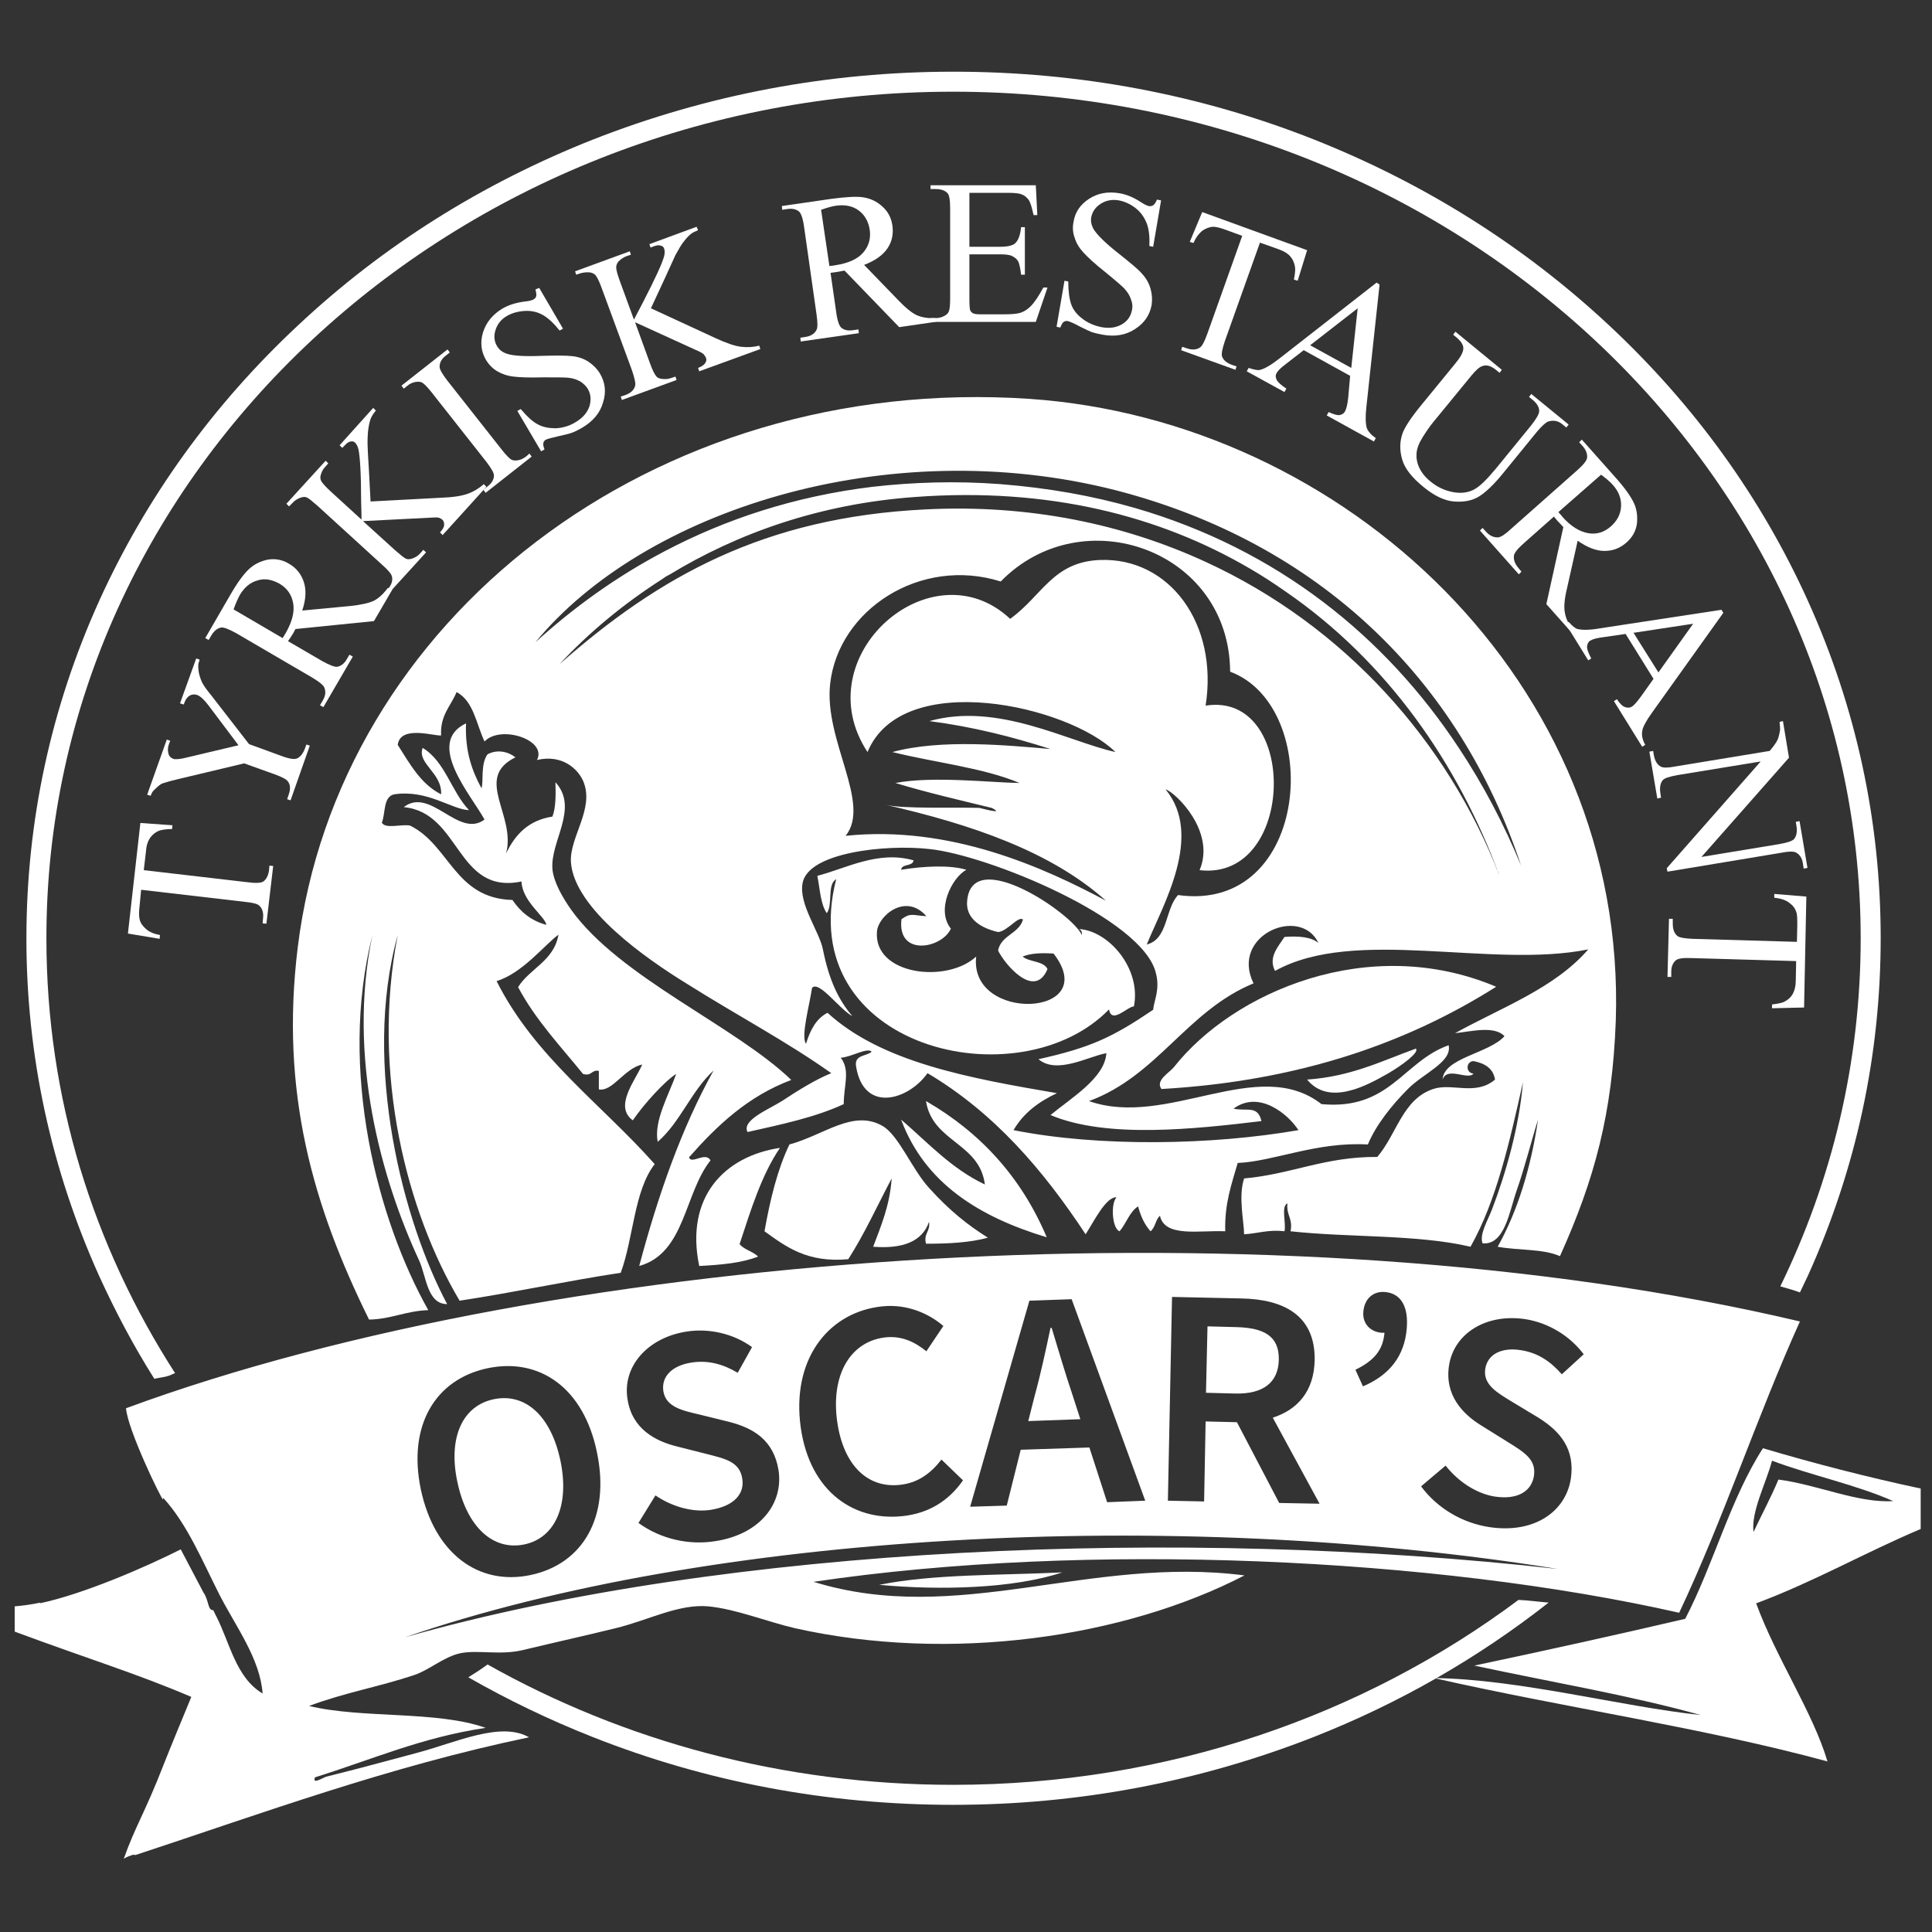 <?xml version="1.0" encoding="utf-8"?>
<!-- Generator: Adobe Illustrator 22.0.1, SVG Export Plug-In . SVG Version: 6.00 Build 0)  -->
<svg version="1.1" xmlns="http://www.w3.org/2000/svg" xmlns:xlink="http://www.w3.org/1999/xlink" x="0px" y="0px"
	 viewBox="0 0 512 512" style="enable-background:new 0 0 512 512;" xml:space="preserve">
<rect x="0" y="0" width="512" height="512" fill="#333333" stroke="none"/>
<style type="text/css">
	.st0{fill:#FFFFFF;}
	.st1{fill-rule:evenodd;clip-rule:evenodd;fill:#FFFFFF;}
</style>
<g id="Layer_2">
</g>
<g id="Layer_1">
	<g>
		<path class="st0" d="M37.2,218.1l8.5,0.6l-0.1,1c-1.5,0-2.6,0.2-3.3,0.4c-1.1,0.4-1.9,1.1-2.5,1.9c-0.6,0.9-1,2-1.1,3.5l-0.6,5.1
			l27.5,3.2c2.2,0.3,3.6,0.2,4.2-0.2c0.8-0.6,1.3-1.6,1.5-3l0.1-1.2l1,0.1l-1.8,15.3l-1-0.1l0.1-1.3c0.2-1.5-0.2-2.7-1-3.4
			c-0.5-0.5-1.8-0.8-3.8-1l-27.5-3.2L37,240c-0.2,1.7-0.2,2.9,0,3.6c0.2,1,0.8,1.8,1.7,2.6c0.9,0.8,2.1,1.3,3.7,1.6l-0.1,1l-8.4-1.4
			L37.2,218.1z"/>
		<path class="st0" d="M47.7,186.4l4.3-11.9l0.9,0.3l-0.2,0.7c-0.2,0.4-0.2,1.1-0.1,2.1c0.1,1,0.4,1.9,0.8,2.9s1.3,2.2,2.6,3.8
			l10,12.9l8.5,3.1c2.1,0.8,3.5,1,4.2,0.7c0.9-0.4,1.6-1.3,2.1-2.6l0.4-1.1l0.9,0.3L77,212.1l-0.9-0.3l0.4-1.2
			c0.5-1.4,0.5-2.6-0.2-3.5c-0.4-0.6-1.6-1.2-3.5-1.9l-8.1-2.9l-17.6,4.2c-2.1,0.5-3.4,0.9-4,1.1c-0.6,0.2-1.4,0.9-2.4,1.9
			c-0.3,0.3-0.5,0.7-0.8,1.4l-0.9-0.3l5.2-14.6l0.9,0.3l-0.3,0.8c-0.3,0.8-0.4,1.6-0.2,2.4c0.1,0.8,0.6,1.3,1.3,1.6
			c0.6,0.2,1.9,0.1,3.8-0.4l13.5-3.2L55.3,187c-1.2-1.6-2.2-2.5-3-2.8c-0.5-0.2-0.9-0.2-1.4-0.1c-0.5,0.1-0.9,0.4-1.2,0.7
			c-0.4,0.4-0.7,1-1,1.9L47.7,186.4z"/>
		<path class="st0" d="M104,156.2l-4.9,8.4l-20.8,2.1c-0.4,0.8-0.8,1.5-1.1,1.9c-0.1,0.2-0.2,0.4-0.4,0.6c-0.1,0.2-0.3,0.5-0.5,0.7
			l9.1,5.3c2,1.1,3.3,1.6,4,1.5c1-0.2,1.9-0.9,2.5-2l0.7-1.2l0.9,0.5l-7.8,13.4l-0.9-0.5l0.7-1.2c0.8-1.3,0.9-2.5,0.4-3.6
			c-0.3-0.6-1.3-1.4-3.1-2.5l-20.2-11.8c-2-1.1-3.3-1.6-4-1.5c-1,0.2-1.9,0.9-2.6,2.1l-0.7,1.2l-0.9-0.5l6.6-11.4
			c1.9-3.3,3.6-5.6,5-6.9c1.4-1.3,3.1-2.1,5-2.5c1.9-0.3,3.8,0,5.6,1.1c1.9,1.1,3.2,2.7,3.9,4.8c0.7,2.1,0.6,4.6-0.4,7.6l12.7-1.2
			c2.9-0.3,5-0.8,6.3-1.4c1.3-0.7,2.5-1.8,3.7-3.4L104,156.2z M74.9,169.1c0.2-0.3,0.3-0.5,0.5-0.8c0.1-0.2,0.2-0.4,0.3-0.5
			c1.7-3,2.4-5.6,2-7.9c-0.4-2.3-1.6-4-3.6-5.2c-2-1.1-3.9-1.5-5.8-0.9c-1.9,0.5-3.5,1.8-4.7,3.8c-0.5,0.9-1.1,2.2-1.7,3.9
			L74.9,169.1z"/>
		<path class="st0" d="M98.2,132.9l18.8-1c3.1-0.1,5.5-0.5,7.1-1.1c1.6-0.6,3-1.5,4.1-2.5l0.7,0.7l-11.6,12.8l-0.7-0.7
			c0.7-0.8,1.1-1.4,1.1-2c0-0.6-0.1-1-0.4-1.3s-0.7-0.5-1-0.6c-0.4-0.1-1.2-0.1-2.5,0l-17.6,0.9l8.6,7.8c1.4,1.2,2.3,2,2.9,2.2
			c0.4,0.2,1,0.1,1.6-0.1c0.8-0.3,1.5-0.7,2.1-1.4l0.8-0.9l0.7,0.7l-10.4,11.4l-0.7-0.7l0.9-0.9c1-1.1,1.4-2.2,1.2-3.3
			c-0.1-0.7-1-1.8-2.6-3.2L84.1,134c-1.4-1.2-2.3-2-2.9-2.2c-0.4-0.2-1-0.1-1.6,0.1c-0.8,0.3-1.6,0.8-2.1,1.4l-0.9,0.9l-0.7-0.7
			l10.4-11.4l0.7,0.7l-0.8,0.9c-0.6,0.6-1,1.4-1.2,2.2c-0.2,0.6-0.1,1.2,0.2,1.7c0.3,0.5,1.1,1.4,2.4,2.6l8.2,7.5c0-0.5,0-2.2-0.1-5
			c0-7.2-0.3-11.7-0.7-13.6c-0.2-0.8-0.5-1.4-0.9-1.8c-0.3-0.3-0.7-0.4-1.2-0.3c-0.5,0.1-1,0.4-1.6,1.1l-0.6,0.6l-0.7-0.7l8.9-9.9
			l0.7,0.7c-0.5,0.6-0.9,1.2-1.2,1.8c-0.3,0.6-0.5,1.4-0.7,2.5c-0.2,1.1-0.3,2.5-0.3,4.4c0,0.5,0.1,3.1,0.4,7.7L98.2,132.9z"/>
		<path class="st0" d="M140.3,120.2l0.6,0.8l-12.2,9.6l-0.6-0.8l1-0.8c1.2-0.9,1.8-1.9,1.8-3c0-0.7-0.7-1.9-2-3.6l-14.5-18.4
			c-1.1-1.4-2-2.3-2.5-2.6c-0.4-0.2-0.9-0.3-1.6-0.2c-0.9,0.1-1.7,0.5-2.3,1l-1,0.8l-0.6-0.8l12.2-9.6l0.6,0.8l-1,0.8
			c-1.2,0.9-1.7,1.9-1.7,3c0,0.7,0.7,1.9,2,3.6l14.5,18.4c1.1,1.4,2,2.3,2.5,2.6c0.4,0.2,0.9,0.3,1.6,0.2c0.9-0.1,1.6-0.5,2.3-1
			L140.3,120.2z"/>
		<path class="st0" d="M142.9,76.3l6.3,10.8l-0.9,0.5c-1.5-1.9-3-3.3-4.4-4.1c-1.4-0.8-3-1.2-4.8-1.1c-1.7,0.1-3.3,0.5-4.7,1.3
			c-1.6,0.9-2.6,2.2-3.1,3.8c-0.5,1.6-0.3,3,0.4,4.2c0.6,1,1.4,1.6,2.5,2c1.6,0.6,4.8,0.8,9.5,0.6c3.8-0.1,6.5-0.1,8.1,0.1
			c1.6,0.2,3,0.7,4.2,1.5c1.2,0.8,2.2,1.8,3,3.1c1.4,2.4,1.7,4.9,0.8,7.7c-0.8,2.8-2.7,5-5.6,6.7c-0.9,0.5-1.8,1-2.7,1.3
			c-0.5,0.2-1.7,0.5-3.5,0.9c-1.8,0.4-2.9,0.7-3.3,0.9c-0.4,0.2-0.6,0.5-0.7,0.9c-0.1,0.4,0,0.9,0.3,1.7l-0.9,0.5l-6.3-10.7l0.9-0.5
			c1.7,2,3.2,3.4,4.6,4.1c1.3,0.7,2.9,1,4.7,1c1.8-0.1,3.6-0.6,5.2-1.6c1.9-1.1,3.1-2.5,3.7-4.2c0.5-1.7,0.4-3.2-0.4-4.6
			c-0.5-0.8-1.1-1.4-2-2c-0.9-0.5-2-0.9-3.3-1c-0.9-0.1-3.1-0.1-6.6-0.1c-3.6,0.1-6.2,0-7.8-0.2c-1.7-0.2-3.1-0.7-4.3-1.4
			c-1.2-0.7-2.2-1.7-3-3c-1.3-2.2-1.6-4.7-0.8-7.3c0.8-2.6,2.5-4.7,5.1-6.3c1.7-1,3.7-1.6,6-1.9c1.1-0.1,1.8-0.3,2.2-0.5
			c0.4-0.2,0.7-0.5,0.8-0.9c0.1-0.4,0-1-0.2-1.8L142.9,76.3z"/>
		<path class="st0" d="M172.5,81.7l17.1,7.9c2.8,1.3,5.1,2.1,6.8,2.3c1.7,0.2,3.3,0.1,4.8-0.3l0.3,0.9l-16.2,5.9l-0.3-0.9
			c1-0.4,1.6-0.8,1.9-1.3c0.3-0.5,0.4-0.9,0.2-1.3c-0.1-0.4-0.4-0.7-0.6-1c-0.3-0.3-1-0.7-2.2-1.2l-16-7.3l4,11
			c0.6,1.7,1.2,2.8,1.6,3.3c0.3,0.4,0.8,0.6,1.4,0.7c0.9,0.1,1.7,0.1,2.5-0.2l1.2-0.4l0.3,0.9l-14.5,5.3l-0.3-0.9l1.2-0.4
			c1.4-0.5,2.3-1.3,2.6-2.4c0.2-0.7-0.1-2-0.8-4.1l-8.1-22c-0.6-1.7-1.2-2.8-1.6-3.3c-0.3-0.3-0.8-0.6-1.4-0.7
			c-0.9-0.1-1.7,0-2.5,0.2l-1.2,0.4l-0.3-0.9l14.5-5.3l0.3,0.9l-1.2,0.4c-0.8,0.3-1.5,0.8-2.1,1.4c-0.4,0.5-0.6,1-0.6,1.6
			c0,0.6,0.3,1.7,0.9,3.4l3.8,10.4c0.2-0.4,1-1.9,2.3-4.4c3.3-6.4,5.2-10.5,5.7-12.4c0.2-0.8,0.2-1.5,0-2c-0.1-0.4-0.4-0.7-0.9-0.8
			c-0.5-0.2-1.1-0.1-1.9,0.2l-0.8,0.3l-0.3-0.9l12.5-4.6L185,61c-0.7,0.3-1.4,0.6-1.9,1c-0.5,0.4-1.1,1-1.8,1.9
			c-0.7,0.8-1.4,2.1-2.3,3.7c-0.2,0.5-1.3,2.8-3.2,7L172.5,81.7z"/>
		<path class="st0" d="M247.9,85.3l-9.6,1.4l-14.5-15c-0.9,0.2-1.6,0.3-2.2,0.4c-0.2,0-0.5,0.1-0.7,0.1c-0.3,0-0.5,0.1-0.8,0.1
			l1.5,10.4c0.3,2.3,0.8,3.6,1.3,4.1c0.8,0.7,1.8,0.9,3.2,0.7l1.4-0.2l0.1,1l-15.4,2.2l-0.1-1l1.3-0.2c1.5-0.2,2.5-0.9,3-1.9
			c0.3-0.6,0.3-1.9,0-4l-3.3-23.2c-0.3-2.3-0.8-3.6-1.3-4.1c-0.8-0.7-1.9-0.9-3.2-0.7l-1.3,0.2l-0.1-1l13.1-1.9
			c3.8-0.5,6.7-0.7,8.5-0.4c1.9,0.3,3.6,1.1,5,2.4c1.5,1.3,2.4,3,2.7,5.1c0.3,2.2-0.1,4.2-1.3,6c-1.2,1.8-3.3,3.3-6.2,4.4l8.9,9.2
			c2,2.1,3.7,3.5,5,4.1c1.3,0.6,3,0.9,5,0.8L247.9,85.3z M219.8,70.5c0.3,0,0.6-0.1,0.9-0.1c0.2,0,0.5-0.1,0.6-0.1
			c3.4-0.5,5.9-1.6,7.4-3.3c1.5-1.7,2.1-3.7,1.8-6c-0.3-2.2-1.3-4-2.9-5.2c-1.6-1.2-3.6-1.6-5.9-1.3c-1,0.1-2.4,0.5-4.1,1.1
			L219.8,70.5z"/>
		<path class="st0" d="M256.9,51.1l0,14.3l8,0c2.1,0,3.4-0.3,4.1-0.9c0.9-0.8,1.4-2.3,1.6-4.3l1,0l0,12.6l-1,0
			c-0.2-1.8-0.5-2.9-0.7-3.4c-0.3-0.6-0.8-1.1-1.6-1.5c-0.7-0.4-1.9-0.5-3.4-0.5l-8,0l0,11.9c0,1.6,0.1,2.6,0.2,2.9
			c0.1,0.3,0.4,0.6,0.7,0.8c0.4,0.2,1,0.3,2,0.3l6.1,0c2,0,3.5-0.1,4.5-0.4c0.9-0.3,1.8-0.8,2.7-1.7c1.1-1.1,2.2-2.8,3.4-5l1.1,0
			l-3.1,9.1l-27.9,0l0-1l1.3,0c0.9,0,1.7-0.2,2.4-0.6c0.6-0.3,1-0.7,1.2-1.3c0.2-0.6,0.3-1.7,0.3-3.5l0-23.5c0-2.3-0.2-3.7-0.7-4.2
			c-0.6-0.7-1.7-1.1-3.2-1.1l-1.3,0l0-1l27.9,0l0.4,7.9l-1,0c-0.4-1.9-0.8-3.2-1.2-3.9c-0.5-0.7-1.1-1.3-2-1.6
			c-0.7-0.3-2-0.4-3.8-0.4L256.9,51.1z"/>
		<path class="st0" d="M307.7,53.1l-2.1,12.3l-1-0.2c0.1-2.4-0.1-4.4-0.7-6c-0.6-1.5-1.5-2.9-2.9-4c-1.4-1.1-2.9-1.8-4.5-2.1
			c-1.8-0.3-3.4,0-4.8,0.9c-1.4,0.9-2.2,2.1-2.5,3.5c-0.2,1.1,0,2.1,0.6,3.2c0.9,1.5,3.1,3.7,6.8,6.6c3,2.4,5.1,4.1,6.1,5.3
			c1.1,1.2,1.8,2.5,2.2,3.9c0.4,1.4,0.5,2.8,0.3,4.3c-0.5,2.7-1.9,4.8-4.4,6.4c-2.4,1.6-5.3,2.1-8.6,1.5c-1-0.2-2-0.4-2.9-0.7
			c-0.5-0.2-1.6-0.7-3.2-1.5c-1.6-0.9-2.7-1.3-3.1-1.4c-0.4-0.1-0.8,0-1.1,0.2c-0.3,0.2-0.6,0.7-0.9,1.5l-1-0.2l2.1-12.2l1,0.2
			c0,2.6,0.3,4.7,0.8,6.1c0.5,1.4,1.5,2.7,3,3.8c1.4,1.1,3.1,1.8,5,2.2c2.2,0.4,4,0.1,5.5-0.8c1.5-0.9,2.3-2.2,2.6-3.8
			c0.2-0.9,0.1-1.8-0.3-2.8c-0.3-1-0.9-1.9-1.8-2.9c-0.6-0.6-2.3-2.1-5-4.3c-2.8-2.2-4.7-4-5.8-5.2c-1.1-1.2-1.9-2.5-2.3-3.9
			c-0.5-1.3-0.6-2.8-0.3-4.2c0.4-2.6,1.8-4.6,4.1-6.1c2.3-1.5,4.9-2,8-1.5c1.9,0.3,3.8,1.1,5.8,2.4c0.9,0.6,1.6,0.9,2,1
			c0.5,0.1,0.9,0,1.2-0.2c0.3-0.2,0.7-0.7,1-1.5L307.7,53.1z"/>
		<path class="st0" d="M346.4,66.3l-2.5,8.1l-1-0.3c0.3-1.5,0.4-2.6,0.3-3.3c-0.2-1.2-0.6-2.1-1.3-2.9c-0.7-0.8-1.8-1.4-3.2-1.9
			l-4.8-1.7l-9.3,26.1c-0.7,2.1-1,3.5-0.7,4.2c0.4,0.9,1.2,1.6,2.6,2.1l1.2,0.4l-0.3,0.9L313,92.8l0.3-0.9l1.2,0.4
			c1.4,0.5,2.6,0.4,3.5-0.2c0.6-0.4,1.2-1.6,1.9-3.5l9.3-26.1l-4.1-1.5c-1.6-0.6-2.8-0.9-3.5-0.9c-1,0-2,0.4-2.9,1
			c-0.9,0.7-1.8,1.8-2.4,3.3l-1-0.3l3.3-7.9L346.4,66.3z"/>
		<path class="st0" d="M357.8,99.6l-12.3-6.8l-4.9,3.8c-1.2,0.9-2,1.7-2.3,2.3c-0.3,0.5-0.3,1,0,1.7c0.3,0.6,1.1,1.4,2.6,2.4
			l-0.5,0.9l-10-5.5l0.5-0.9c1.5,0.5,2.5,0.7,3.1,0.5c1.2-0.3,2.9-1.3,5.2-3.1l25.6-20l0.8,0.5l-3.5,32.5c-0.3,2.6-0.2,4.4,0.1,5.5
			c0.4,1,1.2,1.9,2.4,2.7l-0.5,0.9l-12.5-6.9l0.5-0.9c1.3,0.6,2.3,0.9,2.9,0.8c0.6-0.1,1.1-0.4,1.4-0.9c0.4-0.7,0.7-1.9,0.9-3.8
			L357.8,99.6z M358.1,97.5l1.7-15.8l-12.6,9.8L358.1,97.5z"/>
		<path class="st0" d="M405.2,105.2l0.6-0.8l9.9,8.1l-0.6,0.8l-1.1-0.9c-1.1-0.9-2.3-1.1-3.7-0.7c-0.6,0.2-1.6,1.1-2.9,2.6
			l-9.3,11.4c-2.3,2.8-4.4,4.8-6.2,5.9c-1.8,1.1-4,1.5-6.6,1.3c-2.5-0.2-5.2-1.5-8-3.8c-3.1-2.5-5-4.9-5.7-7.3
			c-0.7-2.4-0.7-4.7,0.1-7c0.6-1.6,2.2-4.1,5-7.5l9-11c1.4-1.7,2.1-3,2.1-4c0-0.9-0.6-1.8-1.6-2.7l-1.1-0.9l0.6-0.8L398,98l-0.6,0.8
			l-1.1-0.9c-1.2-0.9-2.3-1.3-3.4-0.9c-0.8,0.2-1.8,1.1-3.1,2.7l-10,12.2c-0.9,1.1-1.8,2.4-2.8,4c-1,1.6-1.5,3-1.6,4.2
			c-0.1,1.2,0.1,2.5,0.7,3.8c0.6,1.3,1.6,2.6,3,3.7c1.8,1.5,3.8,2.4,5.9,2.8c2.1,0.4,3.9,0.2,5.5-0.6c1.6-0.8,3.5-2.7,6-5.7
			l9.3-11.4c1.4-1.8,2.1-3,2.1-3.8c0-1-0.6-2-1.7-2.9L405.2,105.2z"/>
		<path class="st0" d="M416.2,167.3l-6.4-7.2l4.5-20.4c-0.6-0.7-1.1-1.2-1.5-1.6c-0.2-0.2-0.3-0.4-0.5-0.6c-0.2-0.2-0.3-0.4-0.5-0.6
			l-7.9,7c-1.7,1.5-2.6,2.6-2.7,3.4c-0.1,1,0.2,2,1.1,3.1l0.9,1.1l-0.7,0.7l-10.3-11.6l0.7-0.7l0.9,1c1,1.1,2.1,1.6,3.3,1.5
			c0.7-0.1,1.8-0.8,3.3-2.2l17.5-15.5c1.7-1.5,2.6-2.6,2.7-3.4c0.1-1-0.3-2.1-1.2-3.1l-0.9-1l0.7-0.7l8.8,9.9c2.6,2.9,4.2,5.2,5,6.9
			c0.8,1.7,1,3.6,0.8,5.5c-0.3,2-1.2,3.6-2.8,5c-1.7,1.5-3.6,2.2-5.8,2.2c-2.2,0-4.5-0.9-7.1-2.7l-2.8,12.5c-0.7,2.9-0.9,5-0.6,6.5
			c0.2,1.4,0.9,3,2.1,4.6L416.2,167.3z M413,135.7c0.2,0.3,0.4,0.5,0.6,0.7c0.2,0.2,0.3,0.3,0.4,0.5c2.3,2.6,4.6,4,6.9,4.4
			s4.3-0.3,6-1.8c1.7-1.5,2.6-3.3,2.7-5.3s-0.6-3.9-2.1-5.6c-0.7-0.8-1.7-1.7-3.2-2.8L413,135.7z"/>
		<path class="st0" d="M438.2,179.9l-7.4-11.9l-6.2,0.9c-1.5,0.2-2.6,0.5-3.2,0.9c-0.5,0.3-0.7,0.8-0.8,1.4
			c-0.1,0.7,0.3,1.8,1.1,3.3l-0.8,0.5l-6-9.7l0.8-0.5c1,1.1,1.8,1.8,2.4,1.9c1.2,0.3,3.2,0.3,6-0.2l32.1-4.9l0.5,0.8l-19,26.6
			c-1.5,2.1-2.4,3.8-2.5,4.8c-0.2,1.1,0.1,2.3,0.8,3.6l-0.8,0.5l-7.5-12.1l0.8-0.5c0.8,1.2,1.5,1.9,2.2,2.1c0.6,0.2,1.2,0.2,1.7-0.1
			c0.7-0.4,1.5-1.4,2.6-2.9L438.2,179.9z M439.5,178.2l9.2-12.9l-15.8,2.4L439.5,178.2z"/>
		<path class="st0" d="M472.5,191.1l1.6,9.7l-23.2,26.3l20.6-3.4c2.2-0.4,3.5-0.8,4-1.4c0.6-0.8,0.8-1.9,0.6-3.3l-0.2-1.2l1-0.2
			l2.1,12.4l-1,0.2l-0.2-1.3c-0.2-1.5-0.9-2.5-1.9-3c-0.6-0.3-1.9-0.3-3.9,0.1l-30.1,5l-0.2-0.9l24.9-28.3l-22,3.6
			c-2.2,0.4-3.5,0.8-4,1.4c-0.6,0.8-0.8,1.9-0.6,3.3l0.2,1.3l-1,0.2l-2.1-12.4l1-0.2l0.2,1.2c0.3,1.5,0.9,2.5,1.9,3
			c0.6,0.3,1.9,0.3,3.9-0.1l24.9-4.1c1-1.2,1.7-2.2,2-2.8c0.3-0.6,0.5-1.4,0.7-2.5c0.1-0.5,0-1.3-0.1-2.4L472.5,191.1z"/>
		<path class="st0" d="M478.1,267l-8.5,0.2l0-1c1.5-0.2,2.6-0.4,3.2-0.7c1-0.5,1.8-1.2,2.3-2.1c0.5-0.9,0.8-2.1,0.8-3.6l0.1-5.1
			l-27.7-0.8c-2.2-0.1-3.6,0.1-4.2,0.6c-0.8,0.7-1.2,1.7-1.2,3.1l0,1.3l-1,0l0.4-15.4l1,0l0,1.3c0,1.5,0.4,2.6,1.3,3.3
			c0.6,0.4,1.9,0.6,3.9,0.7l27.7,0.8l0.1-4.4c0-1.7,0-2.9-0.3-3.6c-0.3-0.9-0.9-1.7-1.9-2.4c-0.9-0.7-2.2-1.1-3.9-1.3l0-1l8.5,0.7
			L478.1,267z"/>
	</g>
	<path class="st1" d="M509.1,394.5c-14.5-3.1-28.4-6.7-41.9-10.7c-8.6,13.3-13.1,30.8-20.6,45.2c-18.4,4.3-37,8.4-55.9,12.4
		c20,4.3,40.9,7.8,60,13.1c-20.9-2.2-48-9.5-70.7-9.8c34.3,7.8,71.2,13.1,104.3,22.1c-3.9-13.1-13.6-27.4-18.9-41.9
		c15.3-5.7,28.7-13.4,43.6-19.7V394.5z M471.3,392.1c-2,4.8-4.4,9.2-6.6,13.9c-0.7-5.4,3.4-13.1,4.9-18.9
		c10.4,3.9,22.1,6.3,32.1,10.7C492.4,398.4,481.5,393.4,471.3,392.1z"/>
	<path class="st1" d="M245.4,291.8c14.4,8.3,25.3,20.2,32,36.1c-17.9-5.4-32.3-14.3-38.6-31.2c7.1,6.1,13.3,13,22.2,17.2
		C259.6,302.8,247.1,302.7,245.4,291.8z"/>
	<path class="st1" d="M261.8,328c-4.7,1.3-10.4,1.6-16.4,1.6c-0.7-2.8,1.2-3.2,0.8-5.8c-1.8,5.3-7.1,7.2-14.8,6.6
		c2.1-5.6,4.4-10.9,4.9-18.1c-3.8,7.2-7.2,14.7-11.5,21.4c-10.9,1-16.5-3.3-22.2-7.4c1.5-8.4,3.4-16.3,6.6-23
		c9.2-2.5,16.9-9.4,24.7-4.9c4.3,2.5,7.8,11.5,12.3,16.4C251.6,320.8,256.4,324.6,261.8,328z"/>
	<path class="st1" d="M206.7,304.2c-4.9,7.2-7.7,16.4-10.7,25.5c1.2,1.5,3.5,1.9,4.9,3.3c-4.3,1.7-9.8,2.2-15.6,2.5
		C181.5,317.2,192,306.4,206.7,304.2z"/>
	<path class="st1" d="M281.5,416.7c-12.9,4.3-32.3,4.8-48.5,3.3C247.4,417.1,265.1,417.5,281.5,416.7z"/>
	<path class="st1" d="M346.4,286.1c11.6-0.8,19.7-4.9,28.8-8.2c1.1,0.9-3.6,4.4-7.4,6.6C362.2,287.7,352.2,293.2,346.4,286.1z"/>
	<path class="st0" d="M479.1,159.2c-12.4-27.4-30.1-51.9-52.7-73c-22.6-21.1-48.9-37.6-78.1-49.2c-30.3-12-62.5-18-95.6-18
		c-33.2,0-65.3,6.1-95.6,18c-29.3,11.6-55.6,28.1-78.1,49.2c-22.6,21.1-40.3,45.7-52.7,73c-12.8,28.3-19.3,58.4-19.3,89.5
		c0,31,6.5,61.1,19.3,89.5c4.3,9.4,9.1,18.5,14.6,27.2c1.2-0.3,2.6-0.4,3.8-0.8c0.6-0.2,1.1-0.5,1.7-0.7
		c-21.7-33.7-34.1-73-34.1-115.1C12.1,125,120,24.3,252.6,24.3c132.6,0,240.5,100.6,240.5,224.4c0,32.9-7.6,64.1-21.3,92.2
		c0.2,0.1,0.5,0.1,0.7,0.2c1.5,0.4,3.1,0.9,4.5,1.4c0.7-1.5,1.4-2.9,2.1-4.4c12.8-28.3,19.3-58.4,19.3-89.5
		C498.4,217.6,491.9,187.5,479.1,159.2z"/>
	<path class="st0" d="M402.4,424c-41.1,30.7-93.2,49-149.8,49c-45.1,0-87.3-11.6-123.4-31.9c-1.6,1.2-3.3,2.3-5.1,3.4
		c10.5,6,21.5,11.3,32.9,15.8c30.3,12,62.5,18,95.6,18c33.2,0,65.3-6.1,95.6-18c22.6-8.9,43.5-20.9,62.2-35.6
		c-2.6-0.2-5.3-0.6-7.9-0.7C402.5,424,402.5,424,402.4,424z"/>
	<g>
		<path class="st1" d="M311.1,282.8c-1.2,1.5-5,3.5-3.3,5.8c36.5-2.1,65.1-12.2,88.7-27.1C362.7,247.2,326.7,263,311.1,282.8z"/>
		<path class="st1" d="M272.8,105.7C172.5,99,89.5,164.7,78.9,251.1c-4.7,38.3,4,68.4,18.9,98.6c5.9-0.1,9.7-2.3,15.7-2.5
			c-13.4-23.8-23.9-63.5-14.8-99.4c-6.8,32.4,2.5,65,12.4,86.3c1.9,4.2,2.1,11.5,7.4,11.5c-11.4-21.3-22.7-63.2-13.1-97.8
			c-7.1,36.8,2.5,73.5,16.4,96.9c14.5-2.2,28.2-5.2,42.7-7.4c3.4-9.2,3.5-21.7,9-28.8c-14.2-16-31.8-28.4-41.9-48.5
			c6.9-2.1,12.8-9.7,16.4-12.3c-1.2,7-7.6,8.9-10.7,13.9c4.7,8.8,11.3,15.7,17.2,23c2.4,0.7,2.2-1.2,4.2-0.8v4.9
			c3.6,0.7,6.8-5.6,11.5-6.6c-1.8,4.2-7.6,11.1-2.5,14.8c3-4.4,8.6-10.5,11.5-12.3c-1.9,5.4-6,12.5-4.9,18c6-5.2,8.9-13.5,14.8-18.9
			c-8.5,15.3-14.7,33-19.7,51.8c12.2-3.4,11.9-19.2,18.9-28c-1.4-2.4-5.1,1.2-5.7-0.8c7.4-8.4,15.6-16.2,27.1-20.5
			c-14.8-14.3-45.6-27.2-58.4-45.2c-2.1-3-4.6-7.2-4.9-10.7c-0.6-7.4,7.1-16.1,0.8-23c0.1,3.4,0.1,6.8-0.8,9.1
			c-6.4,1-9.9,4.8-12.3,9.8c2.8-10.1-8.7-20,2.5-25.5c-1.9-1.5-4.8-2.2-7.4-0.8c-1.9,2.6-1,7.2-1.6,9c-2.5-4.6-4.4-9.8-4.1-17.2
			c-11,5.2,1.6,19.3,4.9,25.5c-6.9,5.1-14.3-8.8-21.4-3.3c15.1,1.4,13.9,23.3,31.2,19.7c0.2,5.3,6.2,9.2,6.6,11.5
			c-4.1-1.1-6.9-3.5-9-6.6c-15.3-0.4-16.6-14.5-27.1-19.7c-2.2-0.5-6.6,1-7.5-0.8c1-2.5,0.3-6.9,3.3-7.5c8.8-1.3,15.1,4,19.8,4.2
			c-4.7-4.9-6.3-12.9-12.3-16.5c-1.5,4.2,5.2,6.6,4.9,12.3c-5.4-2.7-8.3-8.1-11.5-13.1c0.7-5.3,9.6-2.3,11.5-2.5
			c-0.3-5.4,2.6-7.8,4.1-11.5c4.5,2.4,5.2,8.4,7.4,13.1c4.3-4.5,16.7-0.4,13.9,4.9c6.9-1.6,11,2.6,12.3,5.7c3,7.3-3.7,14.7-3.3,21.4
			c0.9,12.4,20.2,25.7,30.4,32c13.8,8.7,26.6,15.4,38.6,23.9c-4,1.6-8.7,4.5-13.1,7.4c-3.7,2.3-10.7,5.1-9.1,8.2
			c8.9-2,18-3.9,25.5-7.4c0-5,1.8-8.9-0.8-12.3c2.7-0.1,7-2.8,8.2-1.6c-1.3,1.3-4.8,0.7-4.1,4.1c2.1,12.3,13.9,8.7,18.9,1.6
			c17.7,10.5,30.7,25.7,41.9,42.7c2.2-3.4,5.4-10,8.2-9.8c-1.6,1.6-1.2,8.3,0.8,9c1.8-2.1,2.6-5.1,4.9-6.6c0.7,2.6,1.7,4.8,3.3,6.6
			c1.3-1,1.3-3.1,2.5-4.1c1.3,5.8,10.4,3.8,17.3,4.1c-0.2-7.4,1.7-12.5,3.3-18.1c9.5-0.4,21-5.7,34.5-4.9
			c2.1-5.1,6.3-10.4,10.7-14.8c4.1-4.1,11.7-7.1,10.7-11.5c-12.1,4.3-15.6,17.3-33.7,15.6c-16.8-13.1-40.9,6.5-61.6-0.8
			c18.2-6.7,25.9-23.9,43.6-31.2c-6.3-12.8,12.5-20.7,17.2-10.7c-1.9-1.6-5.2-1.9-9-1.6c-1.6,2.5-4.4,5.4-2.5,9
			c21.2-11.8,57.2-0.5,83-5.7c-8.9,10.3-23,15.4-35.3,22.2c4.1-0.4,10.4-2.1,13.1,0.8c-4.1,4.6-16.1,5.7-16.4,11.5
			c1.2-3.6,6.8,0.3,8.2-1.6c-2.1-0.1-2.1-3.2,0-3.3c3,0.6,5.2,1.9,5.7,4.9c-5.2,4.4-11.4,0.8-16.4,2.5c-8.1,2.7-9.6,11.9-14.8,18
			c-13.9-0.1-22.8,4.6-35.3,5.7c-1.6,4.8,0,11.6,0,14.8c3.6-0.2,6.3-1.3,10.7-0.8c0.5-2.2-1-6.6,0.8-7.4c-0.4,3.1,1.5,4,0.8,7.4
			c15.5,1.7,33.7,0.8,47.7,4.1c6.9-12.2,10.4-28,13.9-43.6c-1,11.9-4.6,24.3-8.2,33.7c-1.2,3.1-3.4,6.7-2.5,9
			c5.9,0.5,7.1-8.5,9-13.9c2.2-6.3,4-13.5,5.7-18.9c-1.9,12.8-5.4,24.2-10.7,33.7c5.3,1,12.1,0.5,16.5,2.5
			c9.2-20.4,13.9-37.8,14.8-62.4C431.2,180.6,356.1,111.4,272.8,105.7z M305.6,267.6c-10.8,7.3-16.5,10-30.4,13.1
			c4.9,4.1,13.1-0.7,18-1.6c-0.4,6.6-9.4,11.9-14.8,16.4c14.9,6.3,38.3,3.7,55.9,1.6c-1-4.3-3.9-2.5-7.4-3.3
			c6.8-5,14.5,1.5,17.2,5.7c-23,4-52.9,4.5-75.5,0c2.6-4.5,6.6-7.5,11.5-9.8c-23.4-4-46.5-8.2-60.8-21.3c-3.1,1.6-4.6,4.7-5.7,8.2
			c-1.4-1.9,0.9-10.1,1.6-14.8c1.8-2.1,7.3,5.7,10.7,7.5c-3.7-4.3-6.2-9.6-7.8-17.6c-0.9-4.8-6.5-12.1-5.4-17.7
			c1.5-8.1,22-10.3,33.6-9c15.5,1.6,56.5,18.4,60,32.8C307.5,262.2,305.8,265.2,305.6,267.6z M312.2,237.2
			c-3.5,3.7-2.6,11.7-8.3,13.1c4.3-10.5,15.1-28.8,5-41.1c2.5,0.7,13.4,11.1,9,21.4c25.6,3,26.3-47.5,1.6-43.6
			c3.4-21.6-9.5-39.3-28-38.6c-12.5,0.5-15.3,9.5-23.8,15.6c-20.8-19.5-54.5,9.9-37.8,35.3c9.2-22.3,53.3-12.3,65.7,0
			c-12.6-2.8-31.2-13.3-49.3-8.2c11.6,1.5,22.1,4.2,32.1,7.4c-11.5-1-29.1-2.7-41.9,0.8c11.2,2.8,23.9,4.1,33.7,8.2
			c-7.6-0.1-23-1.9-32.9,0c8.2,2.5,16.9,4.5,25.5,6.6c4,2-3.5-0.1-3.3,0c-6.7-0.2-20,0.3-24.7-0.8c22.7,5.2,43.6,12.3,58.3,25.4
			c-16.3-8.7-41.2-20.1-69-17.2c6.9-8.6-5.8-25.3-4.1-40.3c2.2-19.6,23.9-33.8,45.2-27.1c21.6-22.1,60.6-8.4,60.8,23.9
			C350.9,187.3,347.3,242.1,312.2,237.2z M397.3,231.9c-13.7-35.4-41-66.1-77.8-83c-21.7-10-46.8-15.3-74.3-13.9
			c-42.7,2.1-70.6,17.8-96.9,41c0,0,0,0,0,0c0,0,0,0-0.1,0.1c7.7-8.3,16.9-16,27.4-22.7c0.2-0.2,0.5-0.3,0.7-0.5
			c0.3-0.2,0.7-0.4,1.1-0.6c17.9-10.9,39.8-18.8,65.2-20.6c35.3-2.6,64.7,5,88.5,18.9c3.3,1.9,6.5,4,9.5,6.1
			C367.7,175.3,386.4,202.4,397.3,231.9c-0.2-0.7-0.6-1.4-0.9-2.1C396.7,230.4,397.1,231.1,397.3,231.9z M403.1,229.4
			c-4.5-10.9-10-21.4-16.5-31.2c-19.4-29.4-47.9-52.6-85.9-63.6c-11.1-3.2-22.9-5.3-35.6-6.3c-11.9-0.9-23.2-0.5-33.8,0.7
			c-20.7,2.5-39,8.6-55,17c-13,6.8-24.4,15.1-34.4,24.2c0-0.1,0.1-0.1,0.2-0.2c-0.1,0.1-0.1,0.1-0.2,0.2
			c28.6-34.8,93.1-55.7,153.7-40.3C349.5,143.8,386.8,180.1,403.1,229.4c0-0.2-0.1-0.3-0.2-0.5C403,229.1,403,229.2,403.1,229.4z"/>
		<path class="st1" d="M285.9,246.2c0.6,0.2,0.9,0.7,0.8,1.6c-2.4-5.6-29.2-23.9-30.4-9c-0.4,4.5,3.4,7.1,8.2,8.2
			c2.5-0.2,5.4-4.4,6.6-3.3c-1.1,3.8-5.8,4.1-6.6,8.2c1.8,3.7,9.7,13.1,13.1,4.9c-1.1-2.2-4.8-1.8-6.6-3.3c2.2-0.9,5-1,8.2-0.8
			c13.1,16.9-22.5,18.4-20.5,0.8c-7.8,7.2-27.2,4.9-26.3-6.6c0.3-4.2,7.6-10.4,13.1-4.1c-3.7-0.2-4.1-1-6.6,0.8
			c-1.2,10,10.7,7.8,13.1,2.5c-4-4.9,0.2-13.5,4.1-15.6c-4.3-1.3-11.2-1-17.3,0c0.2-1.7,3.1-0.8,3.3-2.5c-9.4-2.7-18,2.2-25.5,4.1
			c0.7,3.4,0.8,7.4,2.5,9.9c1.7-2.2,0-7.6,2.5-9c-11.5,44.9,48.5,59,72.3,34.5c0.7,4,4.8-0.7,6.6-0.8
			C302.5,256.6,293.7,246.6,285.9,246.2z"/>
	</g>
	<g>
		<path class="st0" d="M338.9,360.3c0.1-6.2-3.9-8.4-11.2-8.6l-7.7-0.2l-0.4,17.6l7.7,0.2C334.7,369.5,338.8,366.4,338.9,360.3z"/>
		<path class="st0" d="M284.2,369.6c-1.9-5.6-3.7-11.8-5.5-17.7l-0.3,0c-1.3,6.1-2.6,12.2-4.2,18l-1.7,6.7l13.8-0.5L284.2,369.6z"/>
		<path class="st0" d="M138.9,409.3c8.3-1.7,12.1-10.5,9.6-22.3c-2.5-11.8-9.3-17.9-17.6-16.2c-8.3,1.7-12.2,10.1-9.7,21.9
			C123.7,404.6,130.6,411,138.9,409.3z"/>
		<path class="st0" d="M445,427.4c11.7-24.8,20.7-52.2,32-77.2c-137.1-32.4-328.4-19.5-443.6,23c0.4,5.6,9.2,23.8,9.8,24.2
			c0-0.1,0-0.3,0.1-0.4c6.3,6.9,10.3,16.6,14.8,25.5c4.4,8.6,10.8,17,11.5,26.3c-7.1-4.2-8.7-13.5-12.3-20.5
			c-0.3-0.5-0.5-1.1-0.8-1.6c-1.5,0.1-1.1-2.6-2.6-4.7c0,0-3.4-6.5-6-11.4c-9.3,4.7-25.9,11.9-37.4,14.3l0.2-0.2
			c-2.3,0.5-4.5,0.8-6.8,1v6.7c19.4,7.2,32.3,11.1,46.8,17.3c-0.8,1.9-6.4,15.5-7.4,18.1c-4.8,12.4-7.6,16.5-10.5,24.8
			c0.6-0.4,1.3-0.7,2-0.9c0.3-0.2,0.7-0.2,1.1-0.1c34-11.2,67-23.4,104.3-31.2c-7.5-4.3-19.4,1.4-29.6,4.1c-7.5,2-15.5,4.2-24,6.3
			c-0.9,0.2-4,2.3-3.1,0.2c14.8-4.6,28.3-10.6,45.2-13.1c-12.9-4.6-32.7-2.4-46.8-5.8c9.3-3.5,18.6-5.1,27.9-8.2
			c4.1-1.4,7.9-4.9,12.3-5.8c4.6-0.9,10.5,0.6,16.4-0.8c8.3-2,16.9-3.9,24.6-5.8c8.7-2.1,16.7-6.5,24.6-5.8c7.3,0.7,15.7,4.1,23,5.8
			c41.2,9.2,87.2,2.5,119.1-14c-41.2-5.3-75.9,13.5-114.2,1.7C288.2,408.4,380.6,412.8,445,427.4z M383.1,388.4
			c3.3,4.2,8.1,7.4,13,8.2c6,0.9,9.7-1.3,10.4-5.4c0.7-4.4-2.5-6.3-7-9.1l-6.9-4.3c-4.9-3-9.8-8-8.6-15.9
			c1.3-8.5,9.8-13.9,20.3-12.3c6.2,1,11.8,4.5,15.4,9.3l-5.8,5.3c-3-3.4-6.3-5.7-10.9-6.4c-5.1-0.8-8.8,1.1-9.4,5
			c-0.6,4.2,3.2,6.3,7.3,8.8l6.8,4.1c5.9,3.7,9.7,8.4,8.6,16.1c-1.3,8.7-9.6,14.7-21.6,12.9c-7.2-1.1-13.8-5-18.1-10.8L383.1,388.4z
			 M366.2,353.2c-2.9-0.2-5.2-2.3-4.9-5.6c0.3-3.5,2.7-5.5,5.8-5.2c4.2,0.4,6.2,3.9,5.7,9.7c-0.6,7.2-4.5,12.3-11.6,15.3l-2-4.4
			c4.7-2.3,7.3-5,7.7-9.8C366.7,353.2,366.4,353.2,366.2,353.2z M310.6,343.7l18.3,0.4c11.2,0.2,19.7,4.4,19.5,16.4
			c-0.2,8.3-4.6,13.1-11.1,15.2l12.4,22.8l-10.7-0.2l-11.2-21.4l-8.3-0.2l-0.4,21.2l-9.6-0.2L310.6,343.7z M272.8,344.7l11.2-0.4
			l19.5,53.4l-10.1,0.4l-4.7-14.5l-18.2,0.6l-3.7,14.8l-9.7,0.3L272.8,344.7z M233.8,346.2c6.7-0.7,12.5,2,16.2,5.2l-4.5,6.7
			c-3.1-2.5-6.5-4.1-10.7-3.7c-8.8,0.9-14.3,8.9-13.1,21c1.3,12.3,7.8,19.1,16.8,18.1c4.8-0.5,8.2-3.1,11-6.7l5.7,5.5
			c-3.8,5.5-9.2,8.8-16.1,9.5c-13.6,1.4-25.3-7.4-27.1-25.2C210.3,359.2,220.2,347.6,233.8,346.2z M181.8,352.9
			c6.2-1,12.7,0.6,17.5,4.1l-3.8,6.8c-3.9-2.3-7.8-3.4-12.3-2.7c-5.1,0.8-8,3.7-7.4,7.6c0.7,4.2,5,5.1,9.7,6.2l7.7,1.9
			c6.7,1.7,11.8,5,13.1,12.7c1.4,8.7-4.6,17-16.6,18.9c-7.2,1.2-14.7-0.6-20.5-4.8l4.5-7.3c4.4,3,10,4.6,14.8,3.8
			c6-1,8.9-4.2,8.2-8.3c-0.7-4.4-4.4-5.2-9.5-6.5l-7.9-2c-5.6-1.4-11.8-4.6-13-12.5C164.9,362.3,171.4,354.6,181.8,352.9z
			 M129.2,362.6c13.8-2.9,25.5,5.2,29,22.3c3.6,17.2-3.8,29.6-17.6,32.5c-13.8,2.9-25.5-5.7-29.1-22.8
			C108,377.6,115.5,365.5,129.2,362.6z M107.3,433.9c80.6-27.7,203.1-34.6,305.6-18.1C313.2,404.6,192.6,409.6,107.3,433.9z"/>
	</g>
</g>
</svg>
